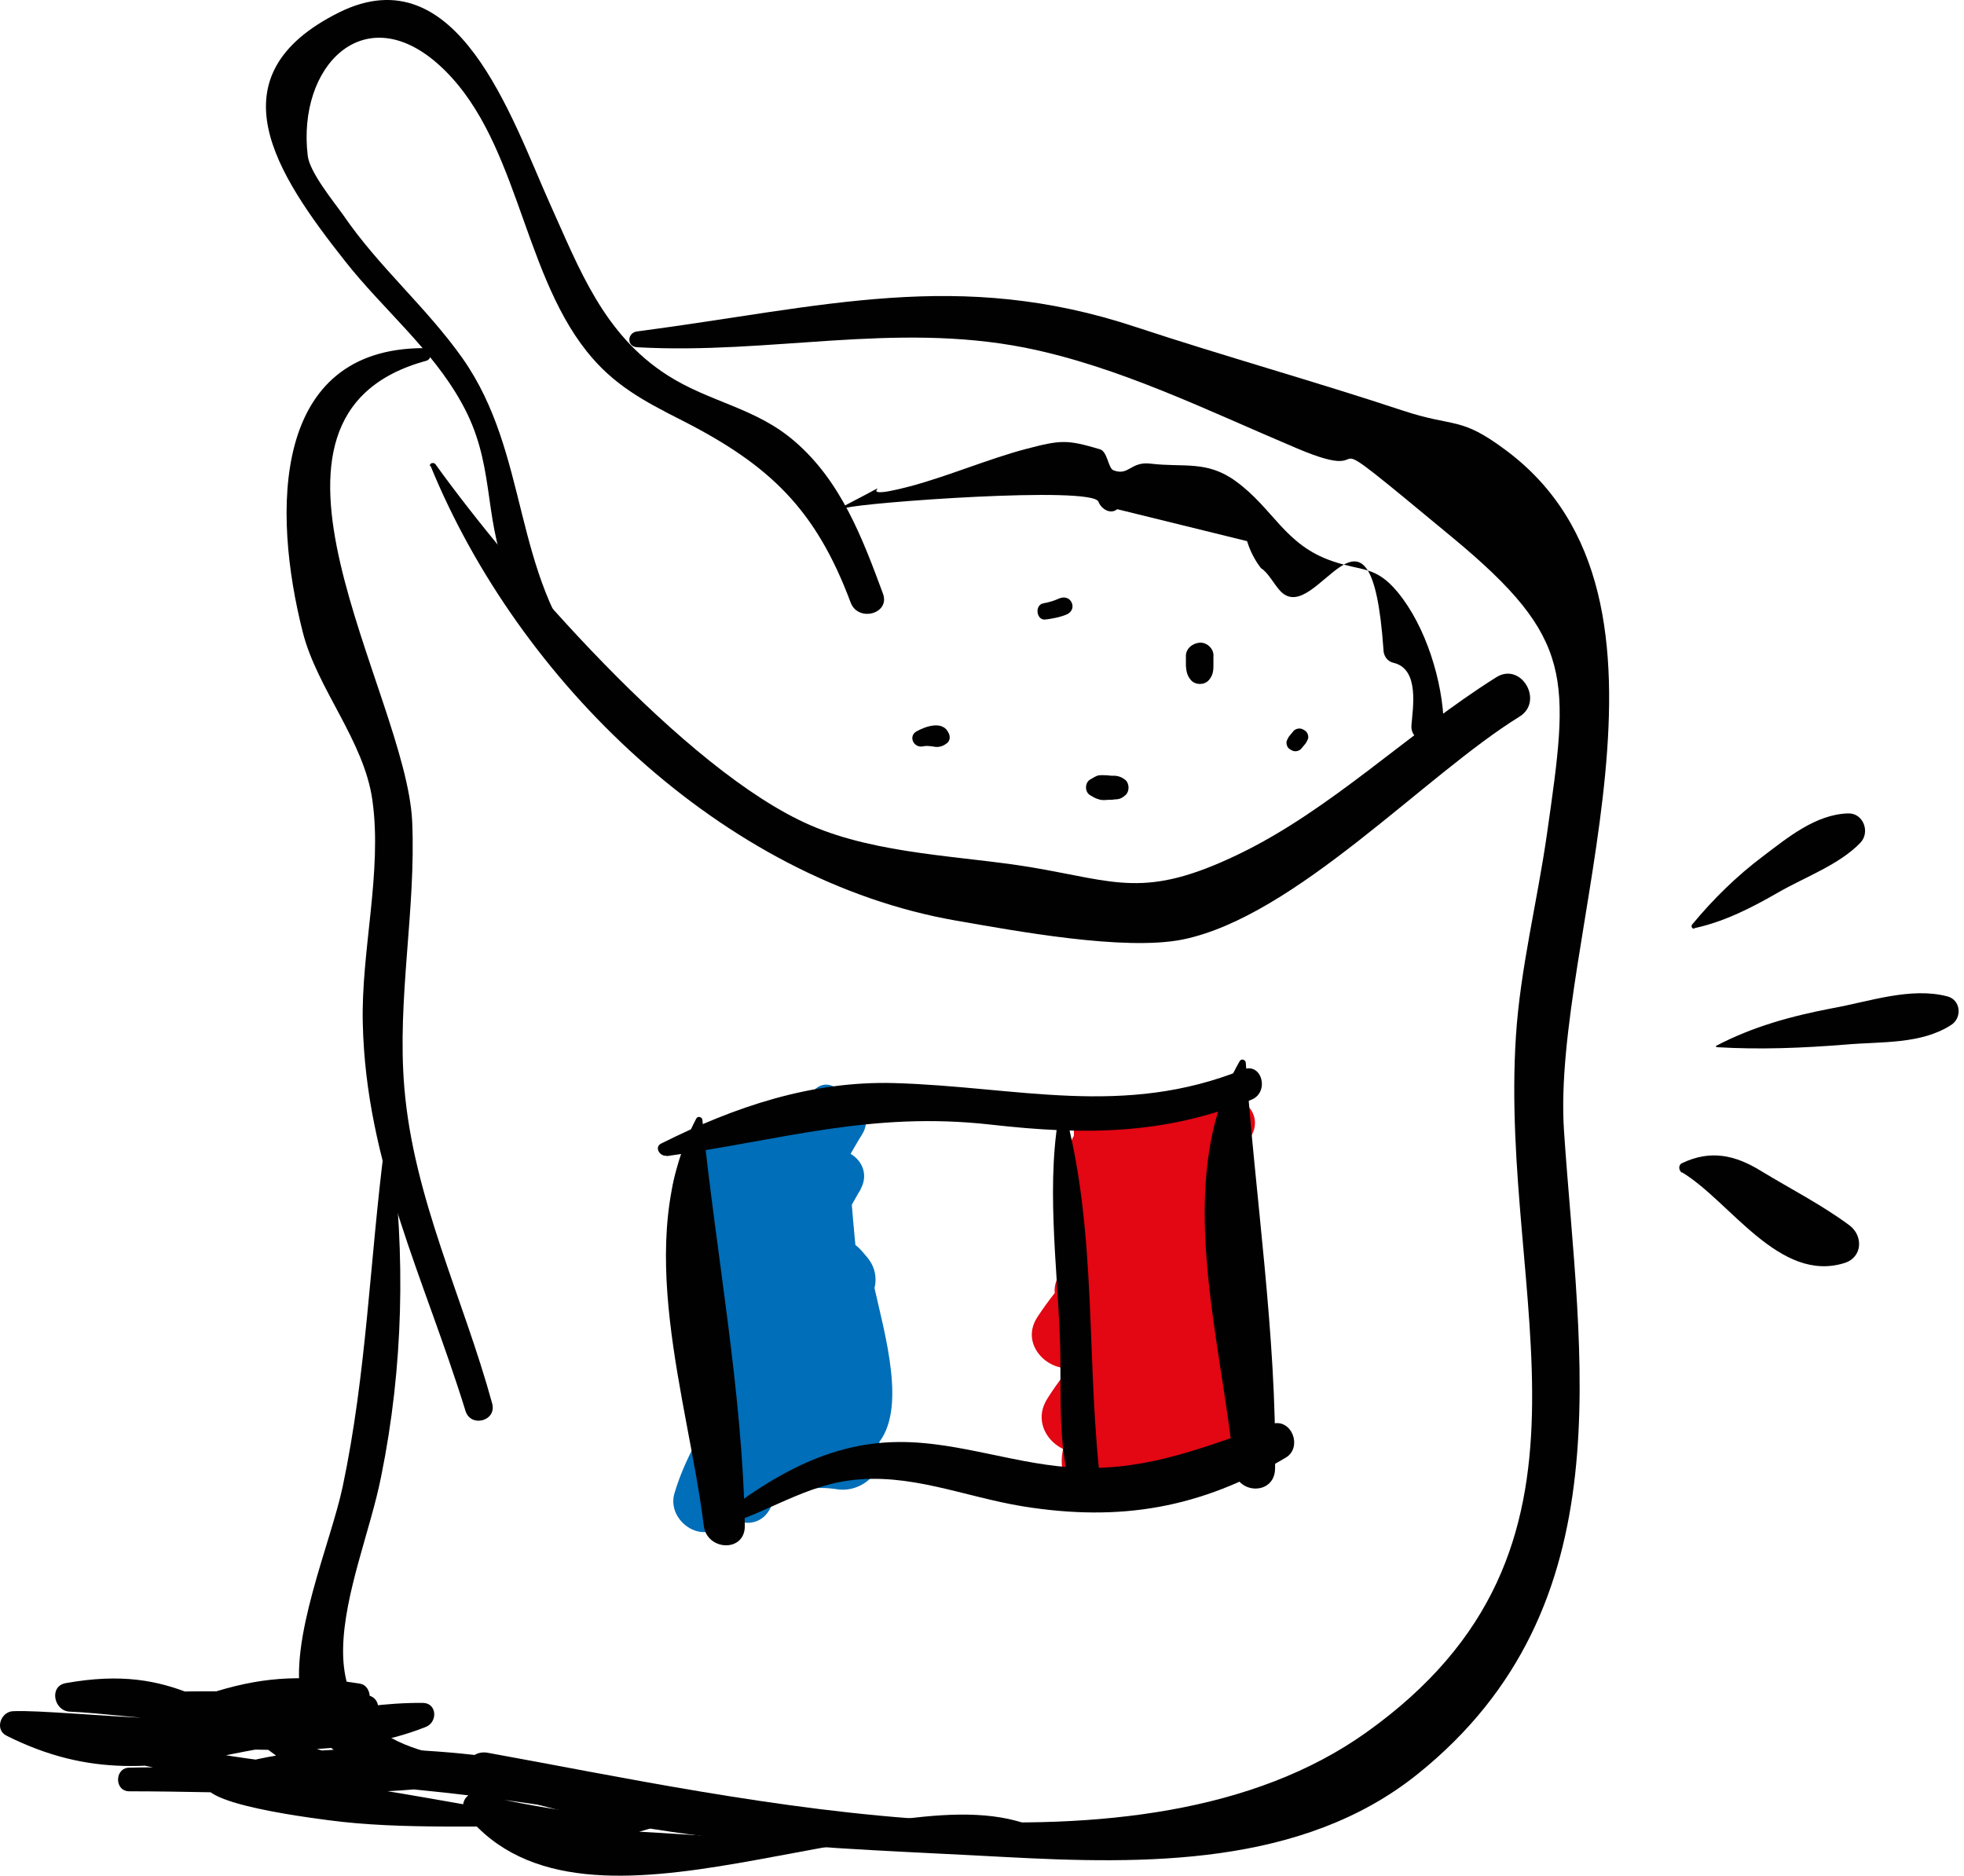 <svg width="67" height="64" viewBox="0 0 67 64" fill="none" xmlns="http://www.w3.org/2000/svg">
<path d="M14.688 15.893C17.685 23.225 24.634 30.019 32.627 31.408C34.61 31.751 38.353 32.453 40.351 32.05C44.199 31.258 48.613 26.435 51.834 24.449C52.684 23.926 51.893 22.568 51.043 23.105C48.046 24.987 45.407 27.63 42.23 29.153C39.054 30.676 38.1 30.079 35.177 29.586C32.85 29.198 29.943 29.153 27.646 28.152C23.366 26.301 17.461 19.462 14.852 15.833C14.792 15.758 14.628 15.803 14.673 15.908L14.688 15.893Z" fill="#010101"/>
<path d="M14.464 11.876C9.274 11.876 9.274 17.431 10.333 21.582C10.825 23.508 12.421 25.27 12.704 27.301C13.047 29.735 12.316 32.438 12.376 34.902C12.481 39.71 14.479 43.608 15.88 48.132C16.059 48.715 16.954 48.476 16.79 47.879C15.806 44.28 14.106 40.875 13.793 37.097C13.539 34.066 14.195 31.034 14.061 28.018C13.852 23.598 7.574 14.205 14.538 12.309C14.762 12.249 14.717 11.906 14.479 11.906L14.464 11.876Z" fill="#010101"/>
<path d="M21.741 11.846C26.274 12.1 30.494 10.98 34.968 11.861C38.174 12.503 41.201 14.011 44.243 15.295C47.554 16.699 44.094 13.817 49.537 18.327C53.742 21.806 53.534 23.12 52.773 28.451C52.445 30.751 51.864 33.035 51.714 35.35C51.133 44.354 55.457 52.806 46.599 59.108C38.92 64.573 25.409 61.378 16.641 59.795C15.895 59.66 15.612 60.676 16.328 60.93C22.009 62.946 28.287 63.02 34.252 63.349C39.009 63.603 44.422 63.692 48.374 60.511C55.502 54.777 53.877 46.34 53.355 38.59C52.907 32.005 58.201 20.462 51.386 15.37C49.791 14.175 49.657 14.608 47.822 13.996C44.944 13.04 41.693 12.13 38.756 11.159C32.687 9.143 28.093 10.472 21.726 11.308C21.398 11.353 21.368 11.816 21.726 11.846H21.741Z" fill="#010101"/>
<path d="M13.122 39.053C12.615 42.966 12.51 46.833 11.69 50.716C11.288 52.627 9.826 55.972 10.289 58.003C10.96 60.915 15.761 61.452 18.132 61.079C18.609 61.004 18.43 60.347 18.028 60.303C15.224 59.959 11.646 59.869 11.705 56.241C11.735 54.374 12.645 52.179 13.002 50.372C13.763 46.624 13.838 42.846 13.345 39.053C13.331 38.904 13.137 38.904 13.122 39.053Z" fill="#010101"/>
<path d="M31.464 25.465C31.583 25.435 31.702 25.45 31.822 25.465C32.015 25.509 32.165 25.465 32.314 25.345C32.418 25.255 32.418 25.106 32.358 25.002C32.165 24.569 31.568 24.778 31.255 24.957C30.986 25.121 31.166 25.509 31.464 25.465Z" fill="#010101"/>
<path d="M35.669 21.134C35.907 21.104 36.146 21.059 36.37 20.97C36.534 20.91 36.638 20.746 36.564 20.567C36.489 20.387 36.295 20.343 36.131 20.417C35.967 20.492 35.773 20.552 35.594 20.581C35.281 20.641 35.356 21.179 35.669 21.134Z" fill="#010101"/>
<path d="M40.456 22.403V22.717C40.471 22.911 40.5 23.06 40.635 23.21C40.784 23.374 41.082 23.374 41.231 23.21C41.365 23.06 41.395 22.911 41.395 22.717V22.403C41.425 22.149 41.186 21.91 40.933 21.925C40.679 21.94 40.441 22.134 40.456 22.403Z" fill="#010101"/>
<path d="M44.392 25.539L44.542 25.36C44.542 25.36 44.631 25.226 44.631 25.151C44.631 25.076 44.601 24.987 44.542 24.942C44.482 24.897 44.407 24.852 44.333 24.852C44.258 24.852 44.169 24.882 44.124 24.942L43.975 25.121C43.975 25.121 43.886 25.255 43.886 25.33C43.886 25.405 43.915 25.494 43.975 25.539C44.035 25.584 44.109 25.629 44.184 25.629C44.258 25.629 44.348 25.599 44.392 25.539Z" fill="#010101"/>
<path d="M37.205 27.137C37.279 27.182 37.354 27.227 37.443 27.256C37.563 27.301 37.667 27.301 37.786 27.286C37.861 27.286 37.95 27.286 38.025 27.271C38.189 27.271 38.279 27.227 38.398 27.122C38.532 27.003 38.532 26.734 38.398 26.614C38.293 26.525 38.189 26.48 38.055 26.465C37.965 26.465 37.876 26.465 37.786 26.45C37.697 26.45 37.593 26.435 37.488 26.45C37.384 26.465 37.294 26.54 37.205 26.584C36.996 26.689 36.996 27.032 37.205 27.137Z" fill="#010101"/>
<path d="M37.1 38.411L36.996 38.292C36.862 38.142 36.638 38.262 36.638 38.456C36.623 39.218 36.623 39.979 36.593 40.741H37.235C37.235 40.054 37.264 39.382 37.324 38.695H36.638C36.728 39.695 36.593 40.666 36.608 41.666C36.608 42.144 37.205 42.189 37.354 41.771C37.742 40.711 38.234 39.725 38.696 38.71C38.845 38.381 38.592 37.918 38.219 38.053C37.772 38.202 37.339 38.366 36.907 38.545C36.251 38.799 36.504 39.845 37.205 39.666C38.547 39.307 39.904 39.561 41.216 39.038C41.693 38.844 41.917 38.053 41.365 37.769C40.068 37.097 38.502 38.232 37.324 38.785L38.01 40.024C38.845 39.501 39.665 39.008 40.545 38.575L39.71 37.426C38.517 38.62 37.294 39.725 36.385 41.204C36.101 41.666 36.474 42.398 36.996 42.353C38.756 42.204 40.65 39.561 41.813 38.351C42.499 37.62 41.47 36.545 40.754 37.231C39.069 38.829 37.503 40.502 36.161 42.443C35.639 43.19 36.623 44.041 37.294 43.653C39.173 42.577 40.769 40.427 42.439 38.993L41.008 37.814C39.591 39.904 37.548 41.413 36.131 43.518C35.565 44.369 36.683 45.534 37.488 44.952C39.203 43.712 40.292 41.741 42.007 40.487L40.575 38.964C39.129 41.233 36.862 42.667 35.386 44.937C34.715 45.967 35.997 47.042 36.892 46.55C38.756 45.534 40.023 43.384 41.798 42.144L40.426 40.248C38.965 41.786 37.593 43.384 36.608 45.325C35.982 46.579 37.444 47.744 38.428 46.818C39.755 45.564 40.664 43.862 42.156 42.816L40.471 41.443C39.561 43.742 37.041 45.609 35.729 47.714C34.968 48.909 36.623 50.163 37.563 49.222C39.009 47.759 40.068 45.982 41.41 44.429C40.784 43.921 40.157 43.399 39.546 42.891C38.681 44.593 37.682 46.161 36.922 47.923C36.265 49.431 38.114 50.596 39.009 49.222C39.904 47.849 40.441 46.325 41.44 45.086L39.427 43.832C39.129 45.639 38.204 47.326 37.757 49.103C37.429 50.462 39.293 51.388 39.934 50.089C41.261 47.431 41.216 44.444 42.141 41.696L39.874 41.368C40.068 44.026 40.008 46.669 39.919 49.342C39.859 50.731 41.813 50.97 42.156 49.67C42.678 47.684 42.424 45.683 42.141 43.667L39.934 44.31C40.128 45.415 40.978 47.475 40.008 48.341C39.665 48.64 38.129 49.073 37.742 48.954L38.532 49.79L38.756 49.446L37.086 49.222C37.145 49.596 37.19 49.984 37.205 50.372C37.264 51.059 37.831 51.671 38.517 51.432C39.859 50.984 41.097 50.193 42.454 49.7C43.379 49.372 43.587 47.684 42.454 47.475C41.38 47.281 40.59 46.385 39.457 46.594C38.01 46.863 38.607 49.342 40.068 48.969C39.993 48.983 41.678 49.67 42.156 49.73L41.872 47.46C40.605 47.983 39.233 48.834 37.965 49.282L39.278 50.342C39.203 49.626 39.248 48.998 39.024 48.327C38.741 47.475 37.876 47.266 37.25 47.834C36.519 48.476 35.833 49.73 36.474 50.716C37.175 51.806 38.651 51.358 39.621 51.059C40.739 50.716 42.096 50.283 42.707 49.133C43.513 47.595 42.439 45.206 42.171 43.638C41.887 42.085 39.74 42.757 39.964 44.28C40.187 45.877 40.411 47.416 39.993 48.983L42.23 49.312C42.335 46.654 42.394 43.996 42.23 41.338C42.141 39.934 40.426 39.71 39.964 41.009C39.084 43.533 39.173 46.34 37.921 48.775L40.098 49.76C40.545 47.968 41.47 46.311 41.783 44.489C41.977 43.354 40.62 42.174 39.77 43.234C38.621 44.653 37.936 46.355 36.951 47.893L39.039 49.193C39.8 47.431 40.784 45.848 41.634 44.145C42.245 42.921 40.709 41.487 39.77 42.607C38.443 44.175 37.384 45.967 35.967 47.445L37.801 48.954C39.203 46.699 41.619 44.862 42.618 42.368C43.021 41.368 42.111 39.949 41.052 40.696C39.367 41.876 38.323 43.653 36.847 45.071L38.666 46.564C39.546 44.787 40.769 43.369 42.096 41.965C42.976 41.009 41.813 39.292 40.724 40.069C38.979 41.308 37.637 43.503 35.848 44.534L37.354 46.146C38.786 43.877 41.022 42.413 42.439 40.114C42.991 39.218 41.858 37.933 41.008 38.59C39.307 39.889 38.219 41.891 36.549 43.175L37.906 44.608C39.263 42.473 41.276 40.935 42.648 38.814C43.274 37.859 41.962 36.978 41.216 37.635C40.381 38.396 39.471 39.098 38.681 39.919C37.95 40.696 37.429 41.577 36.519 42.144L37.652 43.354C38.875 41.502 40.322 39.904 41.872 38.381L40.814 37.261C40.232 37.874 37.98 40.785 37.056 40.875L37.667 42.025C38.487 40.651 39.636 39.651 40.724 38.531C41.321 37.918 40.56 37.037 39.889 37.381C39.009 37.829 38.189 38.322 37.369 38.859C36.623 39.352 37.279 40.487 38.055 40.099C38.666 39.8 40.113 38.71 40.754 39.038C40.799 38.62 40.858 38.202 40.903 37.769C39.531 38.337 38.144 37.933 36.817 38.665L37.369 39.666C37.727 39.337 38.129 39.098 38.577 38.934L38.01 38.322C37.548 39.427 37.041 40.487 36.653 41.622L37.399 41.726C37.369 40.726 37.473 39.755 37.369 38.755C37.324 38.292 36.713 38.277 36.683 38.755C36.638 39.441 36.623 40.114 36.638 40.8C36.638 41.233 37.279 41.248 37.279 40.8C37.279 40.188 37.429 39.218 36.907 38.799C37.1 38.949 37.309 38.635 37.145 38.456L37.1 38.411Z" fill="#E30613"/>
<path d="M23.635 39.77C24.723 39.531 25.723 39.501 26.781 39.158C27.139 39.038 27.065 38.501 26.692 38.471C25.558 38.396 24.723 39.83 23.888 40.457L24.455 40.92C24.664 40.203 25.201 39.621 25.529 38.964C25.693 38.65 25.424 38.202 25.066 38.322C24.142 38.65 23.441 39.606 22.994 40.502C22.815 40.845 23.113 41.323 23.486 41.189C24.455 40.86 25.156 39.904 25.081 38.799C25.052 38.456 24.813 38.277 24.5 38.322C23.56 38.486 23.009 39.755 22.919 40.666C22.904 40.845 23.023 41.024 23.158 41.114C24.336 41.905 25.916 39.247 26.662 38.62L25.842 37.948C24.962 39.471 23.724 40.651 22.994 42.279C22.725 42.876 23.396 43.503 23.873 42.995C25.171 41.652 26.155 40.039 27.378 38.635L26.438 37.859C25.201 39.636 24.216 41.502 23.396 43.518C23.158 44.115 23.68 44.832 24.276 44.459C26.185 43.279 27.229 39.964 28.705 38.292L27.616 37.396C26.468 39.994 25.096 42.503 23.858 45.056C23.411 45.967 24.649 46.744 25.156 45.863C26.483 43.548 27.542 40.83 29.301 38.844L28.049 37.814C26.334 40.547 25.409 43.682 23.948 46.55L25.395 47.445C26.587 45.071 27.989 42.831 29.361 40.576L27.87 39.651C26.334 42.279 25.409 45.235 23.799 47.819L25.409 48.535C26.036 46.863 27.303 45.221 28.362 43.832L26.886 42.921C26.453 45.833 23.844 48.117 23.009 50.94C22.725 51.895 24.008 52.747 24.634 51.955C26.304 49.85 27.199 47.281 28.571 44.981C28.004 44.638 27.452 44.28 26.886 43.936C25.872 45.982 25.052 48.341 24.44 50.566C24.127 51.731 25.782 52.538 26.304 51.403C27.094 49.715 27.527 47.864 28.526 46.296L26.602 45.743C26.498 47.042 26.095 48.222 26.08 49.536C26.08 50.671 27.452 50.97 28.004 50.089C28.765 48.894 28.779 47.505 28.809 46.102C28.854 43.981 28.973 41.861 28.959 39.725H26.841C26.886 41.98 27.154 44.22 27.199 46.475C27.229 47.804 27.199 49.028 27.84 50.208L29.167 48.371C27.81 48.117 26.796 48.207 25.573 48.894C24.44 49.536 25.23 51.686 26.468 51.149C27.706 50.611 29.659 50.133 30.226 48.789C30.852 47.296 29.928 44.668 29.674 43.175L27.825 44.325L28.004 44.534C28.973 45.639 30.524 43.981 29.57 42.876L29.391 42.667C28.571 41.726 27.378 42.742 27.542 43.817C27.676 44.713 27.915 45.848 27.974 46.758C28.064 48.267 27.139 48.386 25.857 48.804C26.066 49.596 26.259 50.387 26.468 51.179C27.109 50.805 27.795 50.686 28.556 50.805C29.495 50.955 30.48 49.984 29.883 48.969C29.257 47.908 29.495 46.146 29.406 44.922C29.272 43.19 29.048 41.472 28.973 39.74C28.914 38.307 26.811 38.277 26.856 39.74C26.901 41.457 26.766 43.16 26.737 44.862C26.722 46.206 26.975 47.789 26.244 48.983L28.168 49.536C28.168 48.252 28.586 47.027 28.675 45.743C28.765 44.578 27.273 44.369 26.752 45.191C25.752 46.773 25.305 48.595 24.544 50.312L26.409 51.149C26.93 49.133 27.646 46.848 28.571 44.981C29.152 43.802 27.557 42.801 26.886 43.936C25.603 46.087 24.798 48.535 23.247 50.492L24.872 51.507C25.693 48.67 28.138 46.385 28.571 43.428C28.69 42.622 27.721 41.696 27.094 42.518C25.797 44.22 24.455 45.997 23.695 48.058C23.307 49.088 24.783 49.626 25.305 48.775C26.901 46.176 27.81 43.219 29.346 40.591C29.928 39.576 28.451 38.68 27.855 39.666C26.483 41.935 25.096 44.175 23.933 46.564C23.441 47.58 24.872 48.476 25.38 47.46C26.811 44.578 27.721 41.428 29.421 38.68C29.913 37.874 28.779 36.948 28.168 37.65C26.319 39.785 25.215 42.592 23.844 45.056L25.141 45.863C26.349 43.294 27.691 40.756 28.809 38.142C29.122 37.426 28.287 36.574 27.721 37.246C26.886 38.217 26.185 39.277 25.529 40.397C24.992 41.308 24.5 42.712 23.62 43.279L24.574 44.056C25.35 42.085 26.304 40.248 27.482 38.516C27.885 37.933 26.99 37.202 26.543 37.739C25.35 39.173 24.38 40.8 23.098 42.159L23.978 42.876C24.679 41.263 25.901 40.039 26.752 38.516C27.065 37.948 26.379 37.456 25.931 37.844C25.439 38.277 24.977 38.755 24.574 39.292C23.903 40.203 24.082 39.412 24.738 39.292L24.157 38.814L23.262 40.293L23.754 40.98C24.067 40.322 24.574 39.441 25.29 39.173L24.828 38.531C24.455 39.292 23.948 39.875 23.709 40.711C23.62 41.039 24.008 41.398 24.276 41.174C24.947 40.651 25.842 39.143 26.692 39.158L26.602 38.471C25.588 38.844 24.559 39.008 23.56 39.456C23.396 39.531 23.441 39.8 23.635 39.755V39.77Z" fill="#006EB8"/>
<path d="M22.74 39.441C26.692 38.889 29.704 37.903 33.805 38.366C36.981 38.725 39.695 38.725 42.693 37.515C43.319 37.261 43.05 36.231 42.409 36.485C38.308 38.142 34.7 37.067 30.494 36.948C27.676 36.873 25.066 37.754 22.561 39.008C22.308 39.128 22.502 39.456 22.74 39.427V39.441Z" fill="#010101"/>
<path d="M42.29 36.201C39.949 40.293 41.708 45.758 42.096 50.103C42.171 50.984 43.483 51.029 43.498 50.103C43.557 45.579 42.812 40.785 42.499 36.261C42.499 36.156 42.349 36.097 42.29 36.201Z" fill="#010101"/>
<path d="M23.754 38.157C21.547 42.324 23.471 47.714 24.008 52.045C24.112 52.911 25.424 52.971 25.409 52.045C25.335 47.505 24.425 42.757 23.963 38.217C23.963 38.112 23.814 38.053 23.754 38.157Z" fill="#010101"/>
<path d="M24.097 52.179C25.827 51.851 27.199 50.746 28.959 50.507C31.016 50.223 32.88 51.059 34.894 51.388C38.234 51.925 40.963 51.447 43.856 49.73C44.452 49.387 44.064 48.356 43.379 48.58C41.157 49.327 39.278 50.148 36.877 50.074C34.774 50.014 32.761 49.178 30.658 49.193C28.079 49.208 26.021 50.551 24.067 52.119C24.038 52.149 24.067 52.194 24.097 52.179Z" fill="#010101"/>
<path d="M36.191 37.694C35.654 40.218 36.072 43.16 36.161 45.743C36.221 47.431 36.027 49.7 36.713 51.238C36.892 51.657 37.652 51.462 37.593 50.999C37.011 46.579 37.488 42.025 36.265 37.694C36.265 37.664 36.206 37.65 36.191 37.694Z" fill="#010101"/>
<path d="M20.056 22.687C17.446 19.581 18.087 15.504 15.776 12.219C14.553 10.487 12.913 9.098 11.72 7.351C11.392 6.888 10.557 5.873 10.497 5.305C10.139 2.274 12.391 -0.055 14.926 2.169C17.655 4.574 17.759 9.143 20.011 11.98C20.921 13.13 21.965 13.683 23.262 14.34C26.289 15.878 27.84 17.401 29.018 20.552C29.272 21.238 30.375 20.94 30.122 20.253C29.421 18.357 28.69 16.415 27.109 15.056C25.782 13.907 24.216 13.727 22.77 12.802C20.578 11.398 19.758 9.158 18.759 6.948C17.446 4.021 15.612 -1.579 11.571 0.422C7.217 2.588 9.394 5.903 11.78 8.919C13.062 10.547 14.732 11.906 15.746 13.742C16.895 15.788 16.477 17.535 17.282 19.536C17.789 20.805 18.729 22.239 20.056 22.732C20.071 22.732 20.086 22.717 20.071 22.702L20.056 22.687Z" fill="#010101"/>
<path d="M28.869 17.326C29.421 17.147 37.279 16.565 37.473 17.117C37.563 17.356 37.876 17.565 38.114 17.371L42.543 18.461C42.648 18.805 42.812 19.118 43.021 19.387C43.259 19.521 43.483 19.969 43.692 20.178C44.914 21.418 46.764 15.997 47.196 22.164C47.196 22.373 47.33 22.567 47.539 22.612C48.434 22.821 48.195 24.15 48.15 24.748C48.106 25.45 49.269 25.465 49.254 24.748C49.224 23.255 48.642 21.358 47.673 20.193C46.928 19.297 46.465 19.491 45.466 19.148C43.826 18.596 43.453 17.356 42.156 16.415C41.172 15.698 40.381 15.952 39.263 15.818C38.562 15.728 38.517 16.251 37.98 16.042C37.801 15.967 37.786 15.4 37.518 15.325C36.4 14.997 36.206 14.997 34.968 15.325C33.73 15.654 32.403 16.221 31.091 16.579C28.556 17.252 31.24 15.997 28.839 17.237C28.794 17.252 28.839 17.326 28.869 17.311V17.326Z" fill="#010101"/>
<path d="M19.146 62.124C14.389 61.363 9.2 60.168 4.413 60.303C3.906 60.303 3.891 61.109 4.413 61.109C8.156 61.109 12.048 61.378 15.761 60.87C22.367 59.959 14.091 60.303 12.495 60.303C10.035 60.303 7.664 59.899 5.233 59.451C2.803 59.003 4.741 59.541 5.964 59.586C8.842 59.675 11.809 59.989 14.524 58.914C14.941 58.749 14.911 58.093 14.419 58.093C11.899 58.078 9.677 58.839 7.202 59.153C5.233 59.407 0.596 59.272 5.248 59.197C7.709 59.168 10.005 59.078 12.451 58.779C13.032 58.705 13.077 57.839 12.451 57.824C10.93 57.794 -0.389 57.286 8.171 58.54C10.199 58.839 10.333 58.72 12.272 58.361C12.719 58.287 12.734 57.51 12.272 57.435C10.467 57.152 9.14 57.167 7.41 57.689C6.993 57.809 6.978 58.316 7.291 58.54C7.992 59.048 9.662 59.795 10.035 60.571C10.11 60.721 10.289 60.795 10.438 60.795C13.002 60.9 15.538 61.154 18.087 61.527C22.695 62.214 18.55 61.781 16.328 61.199C15.88 61.079 15.642 61.602 15.91 61.915C20.056 67.022 30.181 60.795 35.028 63.08C35.49 63.304 35.893 62.617 35.43 62.393C32.88 61.184 28.944 62.587 26.215 62.662C23.769 62.736 21.249 62.288 18.818 62.483C16.387 62.677 18.759 62.826 19.728 62.752C21.279 62.632 21.756 62.602 23.247 61.975C23.695 61.781 23.65 61.139 23.128 61.109C19.34 60.855 14.121 60.81 10.482 59.556C7.217 58.421 6.053 56.734 2.236 57.42C1.669 57.525 1.833 58.361 2.37 58.391C4.562 58.481 8.708 59.287 10.08 58.107C8.812 59.212 2.206 58.301 0.446 58.376C0.029 58.391 -0.195 59.003 0.223 59.212C3.056 60.631 5.323 60.362 8.365 59.75C10.229 59.377 12.943 59.422 9.603 58.779C7.172 58.301 4.279 58.735 1.818 58.735C1.371 58.735 1.237 59.451 1.714 59.541C4.309 60.078 6.918 60.751 9.573 60.989C13.107 61.303 16.522 60.631 20.041 61.437C20.548 61.557 20.757 60.81 20.25 60.646C17.133 59.69 10.9 59.197 7.858 60.273C5.084 61.258 9.826 61.915 11.198 62.094C13.778 62.438 16.522 62.244 19.116 62.348C19.266 62.348 19.295 62.109 19.146 62.094V62.124Z" fill="#010101"/>
<path d="M58.559 35.723C60.035 35.813 61.497 35.753 62.973 35.634C64.166 35.529 65.538 35.634 66.567 34.962C66.94 34.723 66.895 34.111 66.433 33.991C65.18 33.663 63.763 34.17 62.511 34.394C61.109 34.663 59.797 35.021 58.544 35.678C58.529 35.678 58.544 35.708 58.544 35.708L58.559 35.723Z" fill="#010101"/>
<path d="M57.813 31.662C58.842 31.438 59.767 30.96 60.676 30.437C61.586 29.915 62.749 29.496 63.465 28.75C63.808 28.391 63.569 27.734 63.048 27.749C61.944 27.779 60.99 28.57 60.14 29.213C59.245 29.885 58.44 30.676 57.724 31.542C57.679 31.602 57.724 31.691 57.798 31.677L57.813 31.662Z" fill="#010101"/>
<path d="M57.381 39.994C59.021 40.98 60.706 43.787 62.928 43.085C63.54 42.891 63.569 42.159 63.092 41.801C62.168 41.114 61.064 40.547 60.08 39.949C59.185 39.397 58.35 39.218 57.381 39.68C57.247 39.74 57.262 39.934 57.381 40.009V39.994Z" fill="#010101"/>
</svg>
